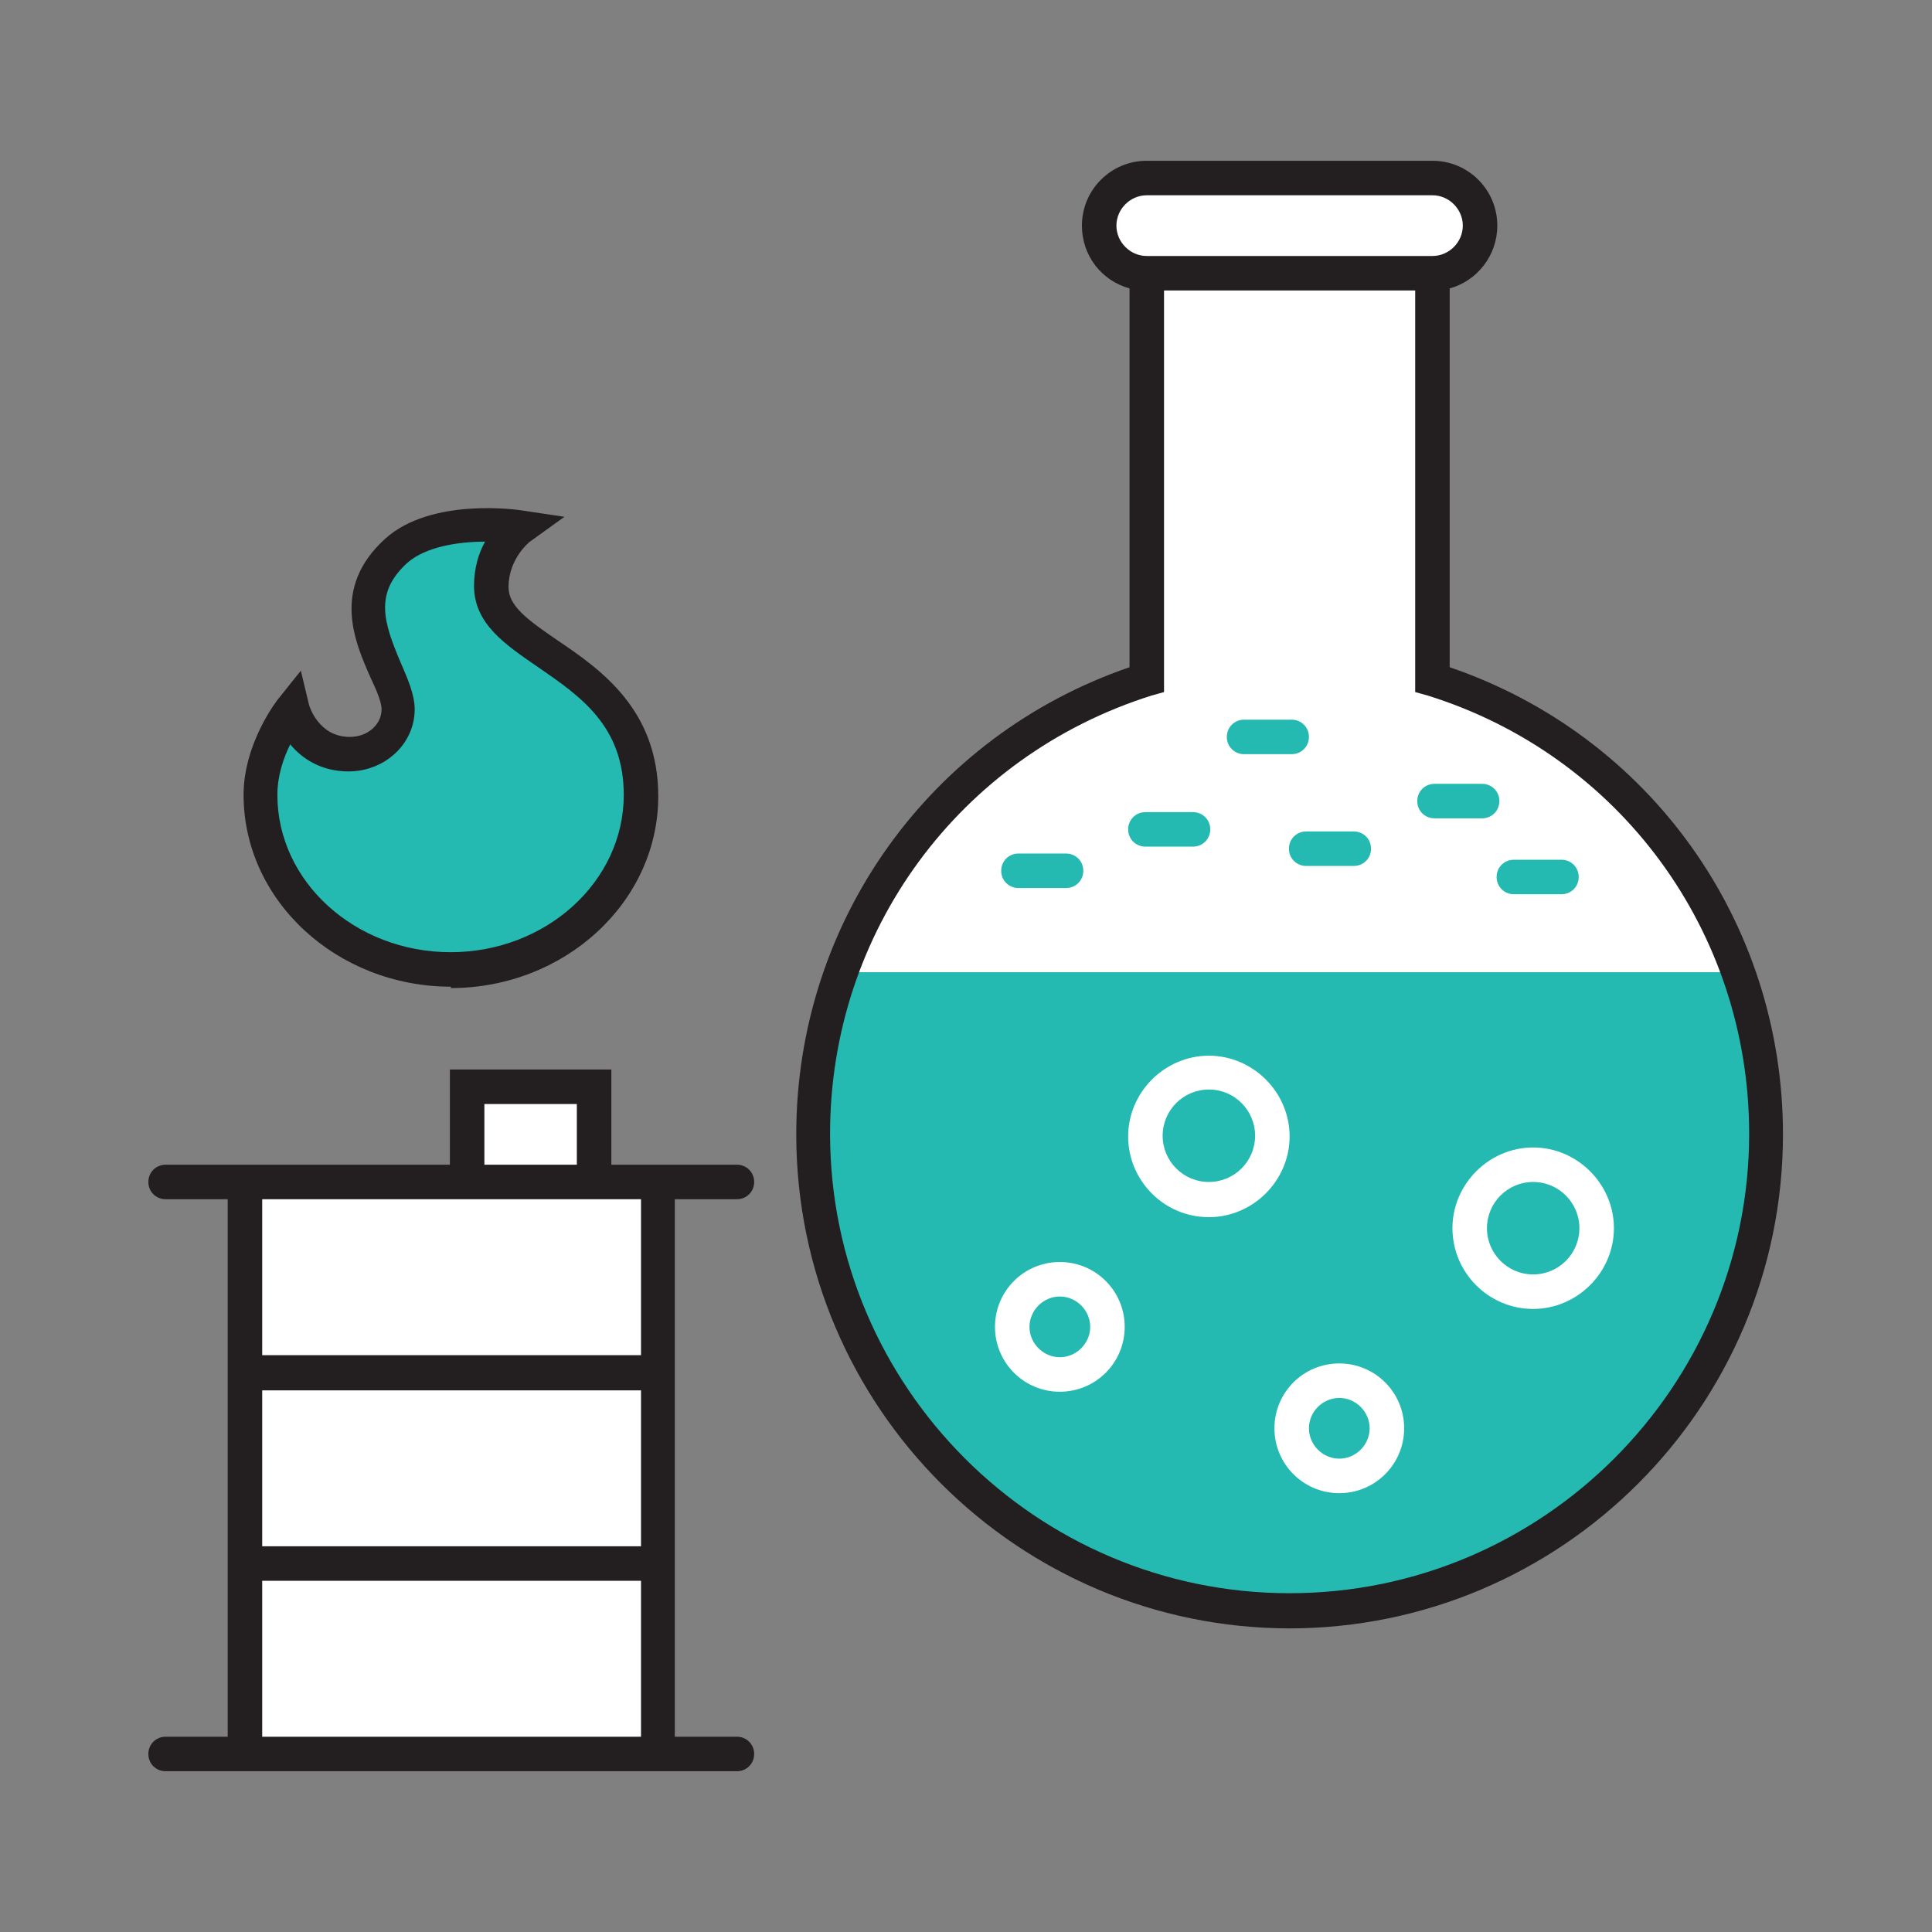 <?xml version="1.0" encoding="UTF-8"?>
<svg id="Layer_1" xmlns="http://www.w3.org/2000/svg" viewBox="0 0 28 28">
  <rect x="0" y="0" width="28" height="28" fill="#808080" stroke="none"/>
  <defs>
    <style>
      .cls-1 {
        fill: #fff;
      }

      .cls-2 {
        fill: #231f20;
      }

      .cls-3 {
        fill: #24bab2;
      }
    </style>
  </defs>
  <g>
    <g>
      <polygon class="cls-1" points="8.61 17.13 8.61 15.75 6.77 15.75 6.77 17.13 3.55 17.13 3.55 25.42 9.53 25.42 9.53 17.13 8.61 17.13"/>
      <path class="cls-1" d="M20.77,9.85V3.96c.38,0,.69-.31.69-.69s-.31-.69-.69-.69h-4.14c-.38,0-.69.31-.69.69s.31.69.69.69v5.89c-2.06.65-3.7,2.23-4.43,4.24h12.99c-.73-2.02-2.37-3.6-4.43-4.24Z"/>
      <path class="cls-3" d="M25.19,14.09h-12.99c-.27.73-.41,1.52-.41,2.35,0,3.81,3.09,6.91,6.91,6.91s6.91-3.09,6.91-6.91c0-.82-.14-1.62-.41-2.35Z"/>
    </g>
    <path class="cls-2" d="M10.68,25.67H2.4c-.14,0-.25-.11-.25-.25s.11-.25.25-.25h.9v-7.79h-.9c-.14,0-.25-.11-.25-.25s.11-.25.25-.25h4.12v-1.38h2.34v1.38h1.82c.14,0,.25.11.25.25s-.11.25-.25.25h-.9v7.79h.9c.14,0,.25.11.25.25s-.11.25-.25.25ZM3.8,25.17h5.49v-2.26H3.8v2.26ZM3.8,22.41h5.49v-2.26H3.8v2.26ZM3.8,19.64h5.49v-2.26H3.8v2.26ZM7.02,16.88h1.34v-.88h-1.34v.88ZM18.7,23.6c-3.95,0-7.16-3.21-7.16-7.16,0-3.08,1.94-5.78,4.83-6.77v-5.49c-.4-.11-.69-.47-.69-.91,0-.52.42-.94.94-.94h4.14c.52,0,.94.42.94.94,0,.43-.29.8-.69.91v5.49c2.9.99,4.83,3.69,4.83,6.77,0,3.95-3.21,7.16-7.16,7.16ZM16.87,4.21v5.82l-.18.05c-2.79.88-4.66,3.43-4.66,6.35,0,3.67,2.99,6.66,6.66,6.66s6.66-2.99,6.66-6.66c0-2.92-1.87-5.48-4.66-6.35l-.18-.05v-5.82h-3.64ZM16.62,3.71h4.14c.24,0,.44-.2.44-.44s-.2-.44-.44-.44h-4.14c-.24,0-.44.2-.44.44s.2.44.44.44Z"/>
  </g>
  <g>
    <path class="cls-3" d="M7.13,8.49c0-.56.41-.86.41-.86,0,0-1.21-.19-1.8.35-.92.84.03,1.77.03,2.3,0,.36-.32.65-.71.65-.68,0-.84-.65-.84-.65,0,0-.46.58-.45,1.25,0,1.4,1.24,2.53,2.76,2.53s2.76-1.13,2.76-2.53c0-1.94-2.17-2.03-2.17-3.03Z"/>
    <path class="cls-2" d="M6.54,14.3c-1.66,0-3.01-1.25-3.01-2.78,0-.75.49-1.38.51-1.4l.32-.4.12.5s.13.46.59.46c.26,0,.46-.18.46-.4,0-.11-.08-.29-.16-.46-.23-.52-.57-1.3.21-2.01.67-.61,1.95-.42,2-.41l.6.09-.5.36s-.31.24-.31.66c0,.27.27.47.71.77.62.42,1.46,1,1.46,2.26,0,1.53-1.35,2.78-3.01,2.78ZM4.21,10.78c-.1.2-.19.46-.19.74,0,1.26,1.13,2.28,2.51,2.28s2.51-1.02,2.51-2.28c0-1-.63-1.43-1.24-1.85-.48-.33-.93-.63-.93-1.18,0-.26.07-.48.16-.64-.38,0-.86.07-1.13.31-.48.44-.34.86-.09,1.45.1.23.2.46.2.67,0,.5-.43.9-.96.9-.4,0-.68-.19-.85-.4Z"/>
  </g>
  <g>
    <path class="cls-1" d="M15.36,20.17c-.52,0-.94-.42-.94-.94s.42-.94.94-.94.94.42.94.94-.42.94-.94.94ZM15.36,18.79c-.24,0-.44.2-.44.44s.2.44.44.44.44-.2.44-.44-.2-.44-.44-.44Z"/>
    <path class="cls-1" d="M19.41,21.64c-.52,0-.94-.42-.94-.94s.42-.94.94-.94.94.42.94.94-.42.94-.94.94ZM19.41,20.26c-.24,0-.44.2-.44.44s.2.44.44.44.44-.2.44-.44-.2-.44-.44-.44Z"/>
    <path class="cls-1" d="M17.52,17.64c-.65,0-1.17-.53-1.17-1.17s.53-1.17,1.17-1.17,1.17.53,1.17,1.17-.53,1.17-1.17,1.17ZM17.52,15.79c-.37,0-.67.3-.67.67s.3.67.67.67.67-.3.67-.67-.3-.67-.67-.67Z"/>
    <path class="cls-1" d="M22.22,18.97c-.65,0-1.17-.53-1.17-1.17s.53-1.17,1.17-1.17,1.17.53,1.17,1.17-.53,1.17-1.17,1.17ZM22.22,17.13c-.37,0-.67.3-.67.67s.3.67.67.67.67-.3.67-.67-.3-.67-.67-.67Z"/>
  </g>
  <path class="cls-3" d="M19.62,12.55h-.69c-.14,0-.25-.11-.25-.25s.11-.25.25-.25h.69c.14,0,.25.11.25.25s-.11.25-.25.25Z"/>
  <path class="cls-3" d="M21.48,11.86h-.69c-.14,0-.25-.11-.25-.25s.11-.25.25-.25h.69c.14,0,.25.11.25.25s-.11.25-.25.25Z"/>
  <path class="cls-3" d="M22.63,12.96h-.69c-.14,0-.25-.11-.25-.25s.11-.25.25-.25h.69c.14,0,.25.11.25.25s-.11.25-.25.25Z"/>
  <path class="cls-3" d="M18.72,10.93h-.69c-.14,0-.25-.11-.25-.25s.11-.25.25-.25h.69c.14,0,.25.11.25.25s-.11.25-.25.25Z"/>
  <path class="cls-3" d="M17.29,12.27h-.69c-.14,0-.25-.11-.25-.25s.11-.25.25-.25h.69c.14,0,.25.11.25.25s-.11.25-.25.25Z"/>
  <path class="cls-3" d="M15.45,12.87h-.69c-.14,0-.25-.11-.25-.25s.11-.25.25-.25h.69c.14,0,.25.11.25.25s-.11.25-.25.25Z"/>
</svg>